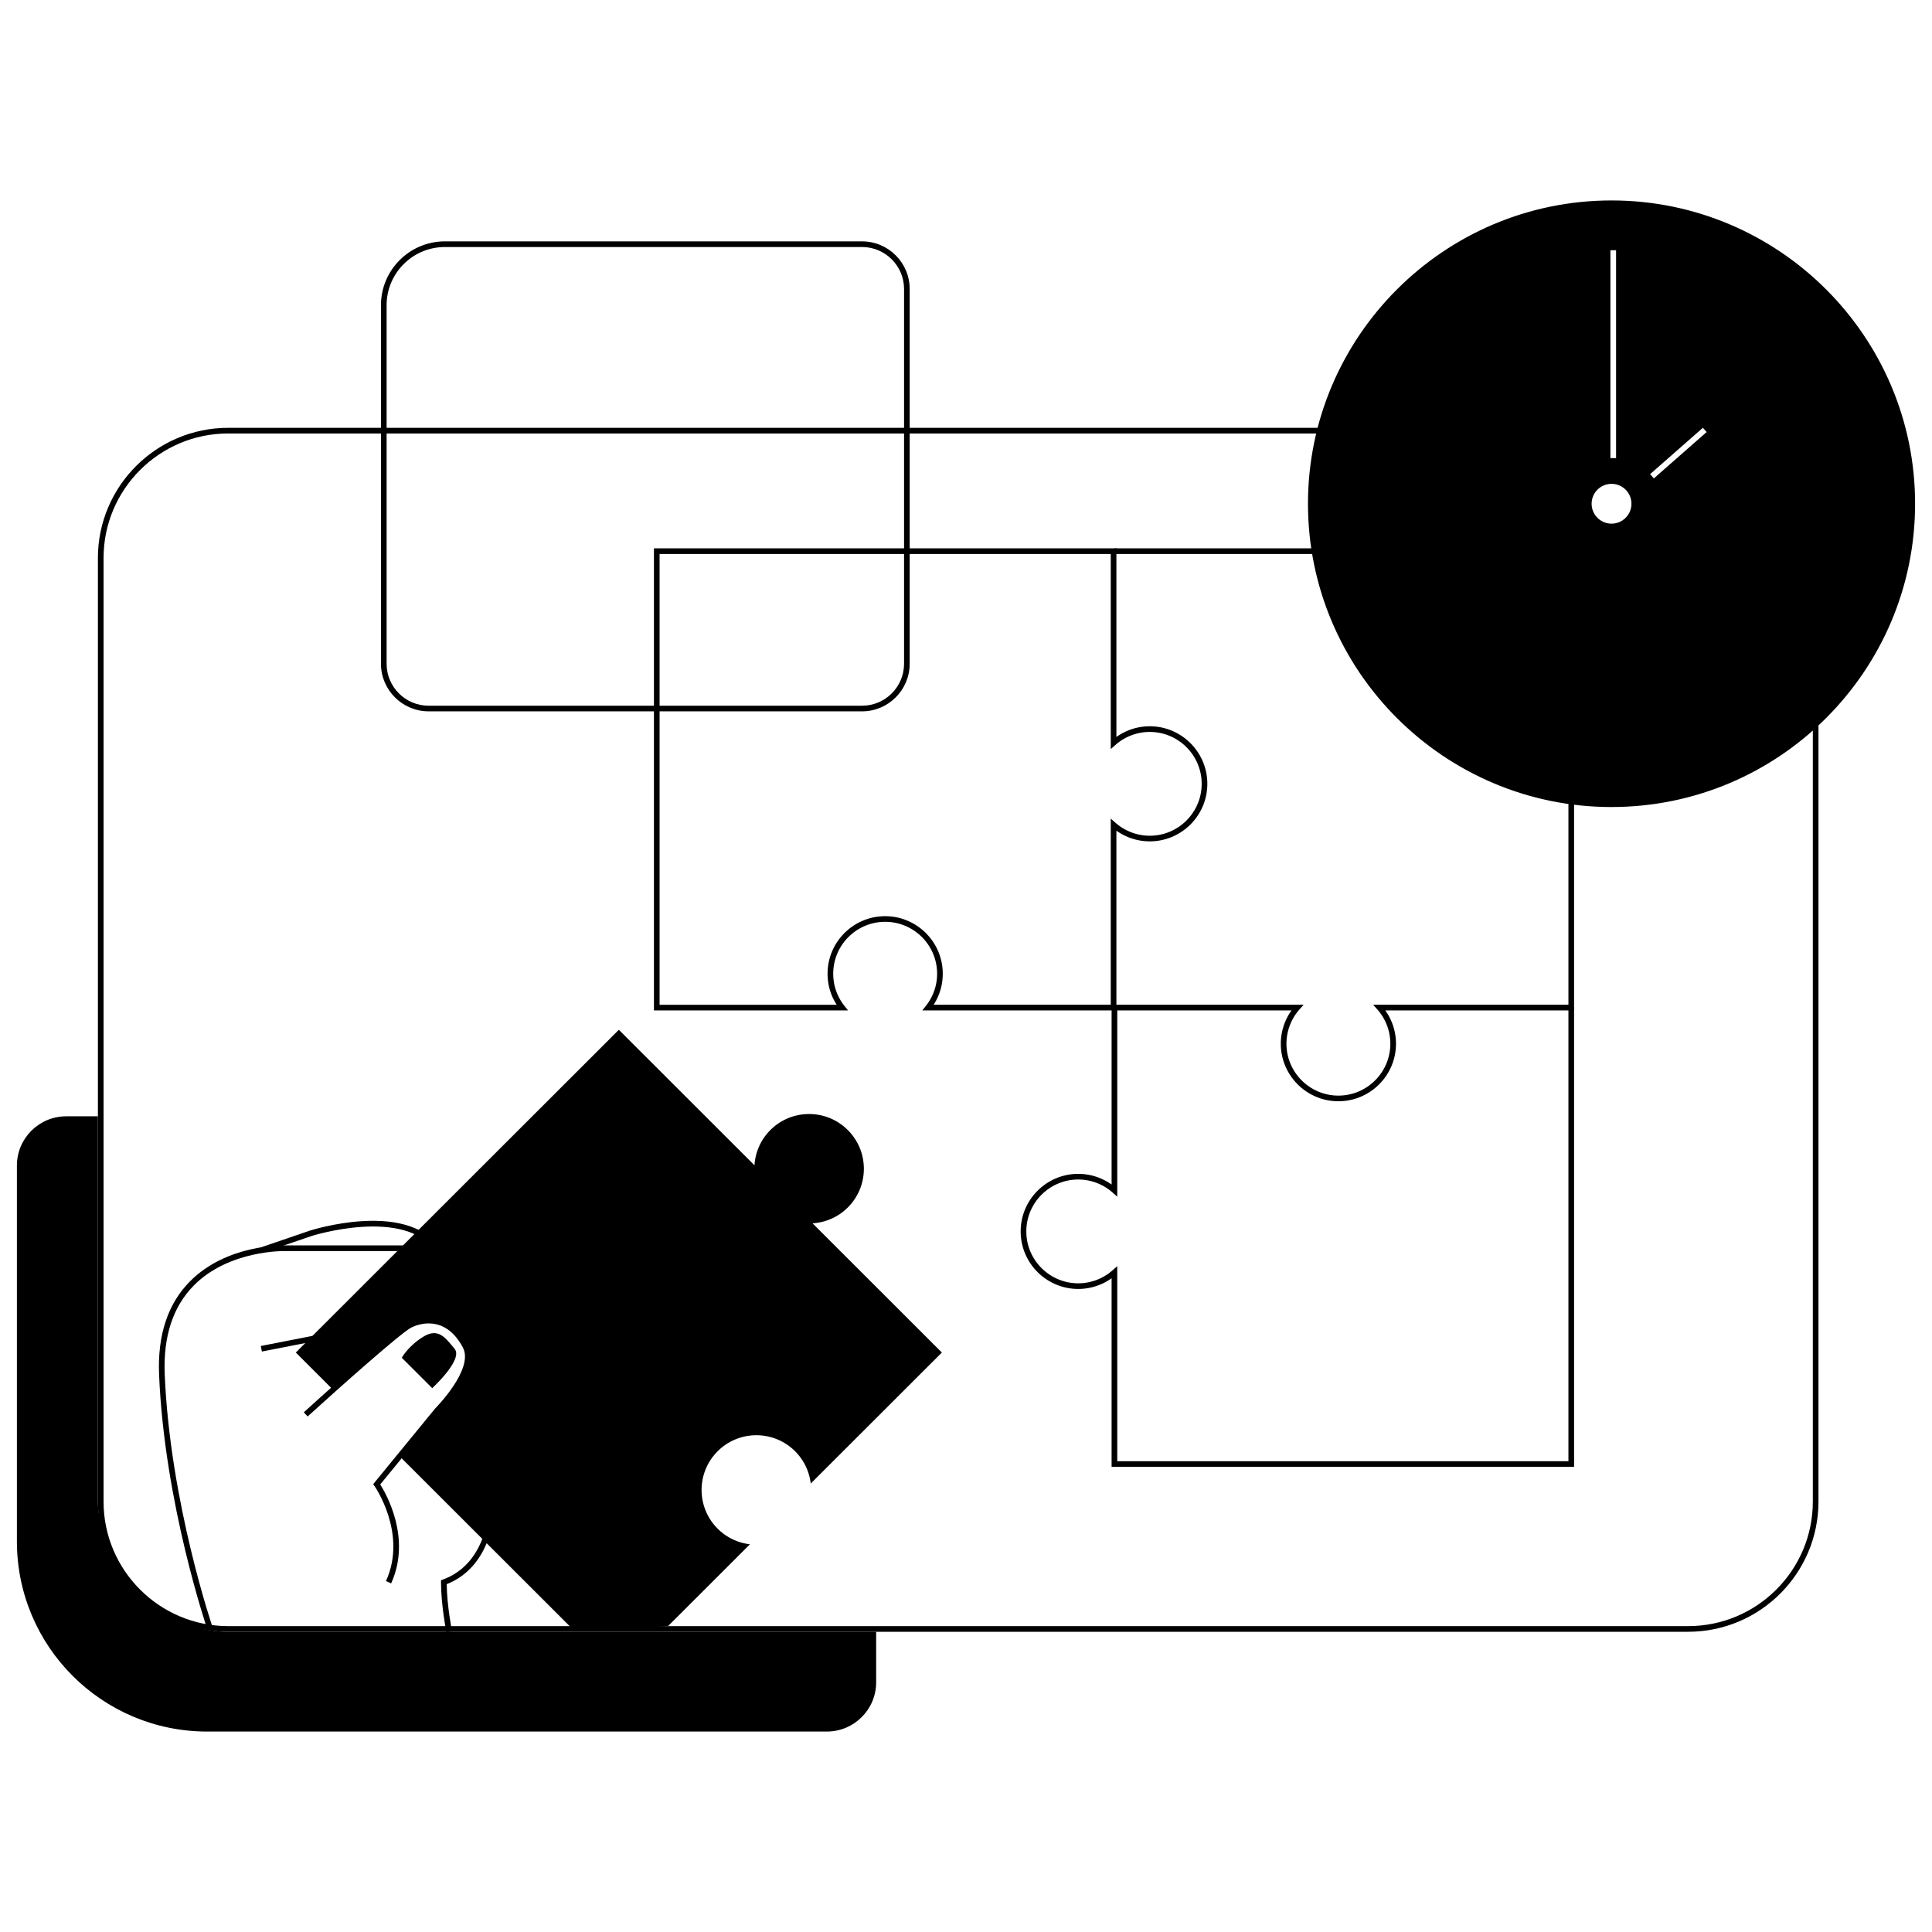 <svg xmlns="http://www.w3.org/2000/svg" width="800" height="800" fill="none"><path fill="#fff" d="M0 0h800v800H0z"/><g clip-path="url(#a)"><path fill="#000" d="M699.035 675.681H94.5c-29.752 0-53.959-24.185-53.959-53.91V231.063c0-29.725 24.207-53.91 53.959-53.91h604.535c29.752 0 53.958 24.185 53.958 53.91v390.708c0 29.725-24.206 53.91-53.958 53.91zM94.5 179.491c-28.465 0-51.619 23.133-51.619 51.572v390.708c0 28.44 23.154 51.573 51.619 51.573h604.535c28.465 0 51.619-23.133 51.619-51.573V231.063c0-28.439-23.154-51.572-51.619-51.572H94.5z"/><path fill="#000" d="M462.279 418.388h-80.372l1.498-1.893c3.033-3.834 4.632-8.431 4.632-13.301 0-11.851-9.647-21.489-21.508-21.489-11.862 0-21.509 9.638-21.509 21.489 0 4.87 1.607 9.467 4.633 13.301l1.497 1.893h-80.372v-191.33h191.501v78.103a23.791 23.791 0 0 1 13.804-4.426c13.148 0 23.848 10.69 23.848 23.827 0 13.136-10.7 23.826-23.848 23.826a23.79 23.79 0 0 1-13.804-4.425v74.425zm-75.685-2.338h73.346v-77.089l1.941 1.714a21.502 21.502 0 0 0 14.202 5.384c11.861 0 21.508-9.638 21.508-21.489s-9.647-21.49-21.508-21.49a21.461 21.461 0 0 0-14.202 5.384l-1.941 1.715v-80.776H273.118v186.655h73.345c-2.48-3.833-3.782-8.235-3.782-12.856 0-13.136 10.699-23.827 23.848-23.827 13.148 0 23.848 10.691 23.848 23.827 0 4.621-1.303 9.015-3.783 12.856v-.008z"/><path fill="#000" d="M554.201 456.006c-13.149 0-23.848-10.69-23.848-23.827 0-4.955 1.56-9.771 4.429-13.791h-73.314v-2.338h78.329l-1.716 1.941a21.456 21.456 0 0 0-5.389 14.188c0 11.851 9.647 21.489 21.509 21.489 11.861 0 21.508-9.638 21.508-21.489a21.41 21.41 0 0 0-5.389-14.188l-1.715-1.941h80.847V229.396H461.46v-2.338h190.332v191.33h-78.173a23.736 23.736 0 0 1 4.43 13.791c0 13.137-10.7 23.827-23.848 23.827z"/><path fill="#000" d="M651.792 607.404H460.291v-78.103a23.791 23.791 0 0 1-13.804 4.426c-13.148 0-23.848-10.69-23.848-23.827 0-13.137 10.7-23.827 23.848-23.827 4.96 0 9.78 1.559 13.804 4.426V417.25h2.339v78.259l-1.942-1.714a21.5 21.5 0 0 0-14.201-5.384c-11.861 0-21.508 9.638-21.508 21.489s9.647 21.489 21.508 21.489a21.459 21.459 0 0 0 14.201-5.384l1.942-1.714v80.775h186.822V417.243h2.34v190.161zM318.989 467.935c-4.063 4.059-6.239 9.28-6.574 14.593l-56.166-56.114-133.76 133.641 114.615 114.512h19.145l20.37-1.223 33.924-33.893c-4.89-.577-9.631-2.72-13.382-6.467-8.86-8.852-8.86-23.196 0-32.047 8.859-8.851 23.216-8.851 32.075 0 3.751 3.748 5.896 8.485 6.473 13.37l54.301-54.252-53.552-53.505c5.318-.335 10.543-2.509 14.606-6.568 8.859-8.852 8.859-23.196 0-32.047-8.859-8.851-23.216-8.851-32.075 0z"/><path fill="#fff" d="M126.591 585.666s37.682-34.252 43.243-37.026c5.56-2.774 16.057-3.95 22.857 8.766 5.241 9.801-11.674 26.662-11.674 26.662l-25.018 30.551s14.248 20.024 4.897 40.547"/><path fill="#000" d="m161.957 655.642-2.129-.967c8.953-19.65-4.648-39.191-4.788-39.386l-.515-.725.562-.693 25.095-30.636c.164-.164 16.237-16.363 11.472-25.284-7.588-14.204-19.075-9.381-21.298-8.267-4.281 2.143-29.985 25.042-42.978 36.846l-1.575-1.729c1.544-1.403 37.862-34.392 43.5-37.213 7.089-3.537 17.734-3.241 24.41 9.256 5.498 10.293-10.669 26.827-11.838 27.996l-24.433 29.841c2.472 3.896 13.008 22.315 4.515 40.953v.008z"/><path fill="#000" d="M85.945 674.949c-.18-.522-17.875-52.406-20.074-105.833-.67-16.323 3.627-29.281 12.774-38.514 15.34-15.481 38.595-14.944 39.578-14.913h53.888v2.338h-53.927c-.265-.008-23.279-.53-37.893 14.227-8.665 8.75-12.727 21.123-12.088 36.761 2.191 53.092 19.777 104.656 19.949 105.171l-2.215.763h.008z"/><path fill="#000" d="m133.559 552.346-25.57 5.003.45 2.294 25.569-5.003-.449-2.294zm-24.999-33.548-.756-2.213 20.541-7.02c.429-.14 10.068-3.195 21.548-3.911 15.425-.967 26.647 2.882 32.434 11.126l-1.919 1.34c-12.898-18.38-50.94-6.467-51.322-6.342l-20.518 7.012-.008.008zm76.301 157.109c-.093-.46-2.246-11.298-2.246-20.749v-.818l.773-.28c17.382-6.312 18.677-26.531 18.693-26.733l2.339.124c-.008.219-1.333 21.357-19.449 28.517.117 9.039 2.175 19.378 2.199 19.487l-2.293.46-.016-.008zm-18.49-113.694 12.603 12.591s12.969-11.851 9.264-16.292c-3.704-4.441-6.668-8.89-12.969-5.002-6.301 3.888-8.898 8.703-8.898 8.703zM356.96 294.549H177.476c-10.879 0-19.73-8.843-19.73-19.713v-148.46c0-14.57 11.869-26.43 26.453-26.43h172.753c10.879 0 19.73 8.844 19.73 19.713v155.185c0 10.869-8.851 19.713-19.73 19.713l.008-.008zM184.199 102.292c-13.297 0-24.114 10.807-24.114 24.092v148.46c0 9.576 7.799 17.375 17.391 17.375H356.96c9.584 0 17.391-7.791 17.391-17.375V119.659c0-9.575-7.799-17.375-17.391-17.375H184.206l-.007.008zM667.303 333c68.775 0 124.527-55.702 124.527-124.415 0-68.713-55.752-124.416-124.527-124.416-68.774 0-124.527 55.703-124.527 124.416S598.529 333 667.303 333z"/><path fill="#000" d="M667.303 334.177c-69.314 0-125.697-56.341-125.697-125.585C541.606 139.349 597.989 83 667.303 83 736.616 83 793 139.341 793 208.585c0 69.243-56.391 125.584-125.697 125.584v.008zm0-248.84c-68.019 0-123.357 55.289-123.357 123.248 0 67.958 55.338 123.247 123.357 123.247S790.66 276.543 790.66 208.585c0-67.959-55.338-123.248-123.357-123.248z"/><path fill="#fff" d="M667.303 217.997c5.203 0 9.421-4.214 9.421-9.412 0-5.199-4.218-9.413-9.421-9.413-5.203 0-9.421 4.214-9.421 9.413 0 5.198 4.218 9.412 9.421 9.412z"/><path fill="#000" d="M667.303 219.165c-5.841 0-10.59-4.745-10.59-10.581 0-5.836 4.749-10.581 10.59-10.581s10.591 4.745 10.591 10.581c0 5.836-4.75 10.581-10.591 10.581zm0-18.816c-4.546 0-8.251 3.693-8.251 8.243 0 4.55 3.697 8.244 8.251 8.244 4.554 0 8.251-3.694 8.251-8.244s-3.697-8.243-8.251-8.243z"/><path fill="#fff" d="M669.182 103.609h-2.347v86.089h2.347v-86.089zm37.493 75.293-1.55-1.761-21.858 19.199 1.55 1.762 21.858-19.2z"/><path fill="#000" d="M40.542 462.239H27.424C16.148 462.239 7 471.379 7 482.645v155.621C7 681.751 42.28 717 85.804 717h256.573c11.276 0 20.424-9.139 20.424-20.406v-20.913H94.5c-32.824 0-53.958-33.612-53.958-53.909V462.239z"/></g><defs><clipPath id="a"><path fill="#fff" d="M7 83h786v634H7z"/></clipPath></defs></svg>